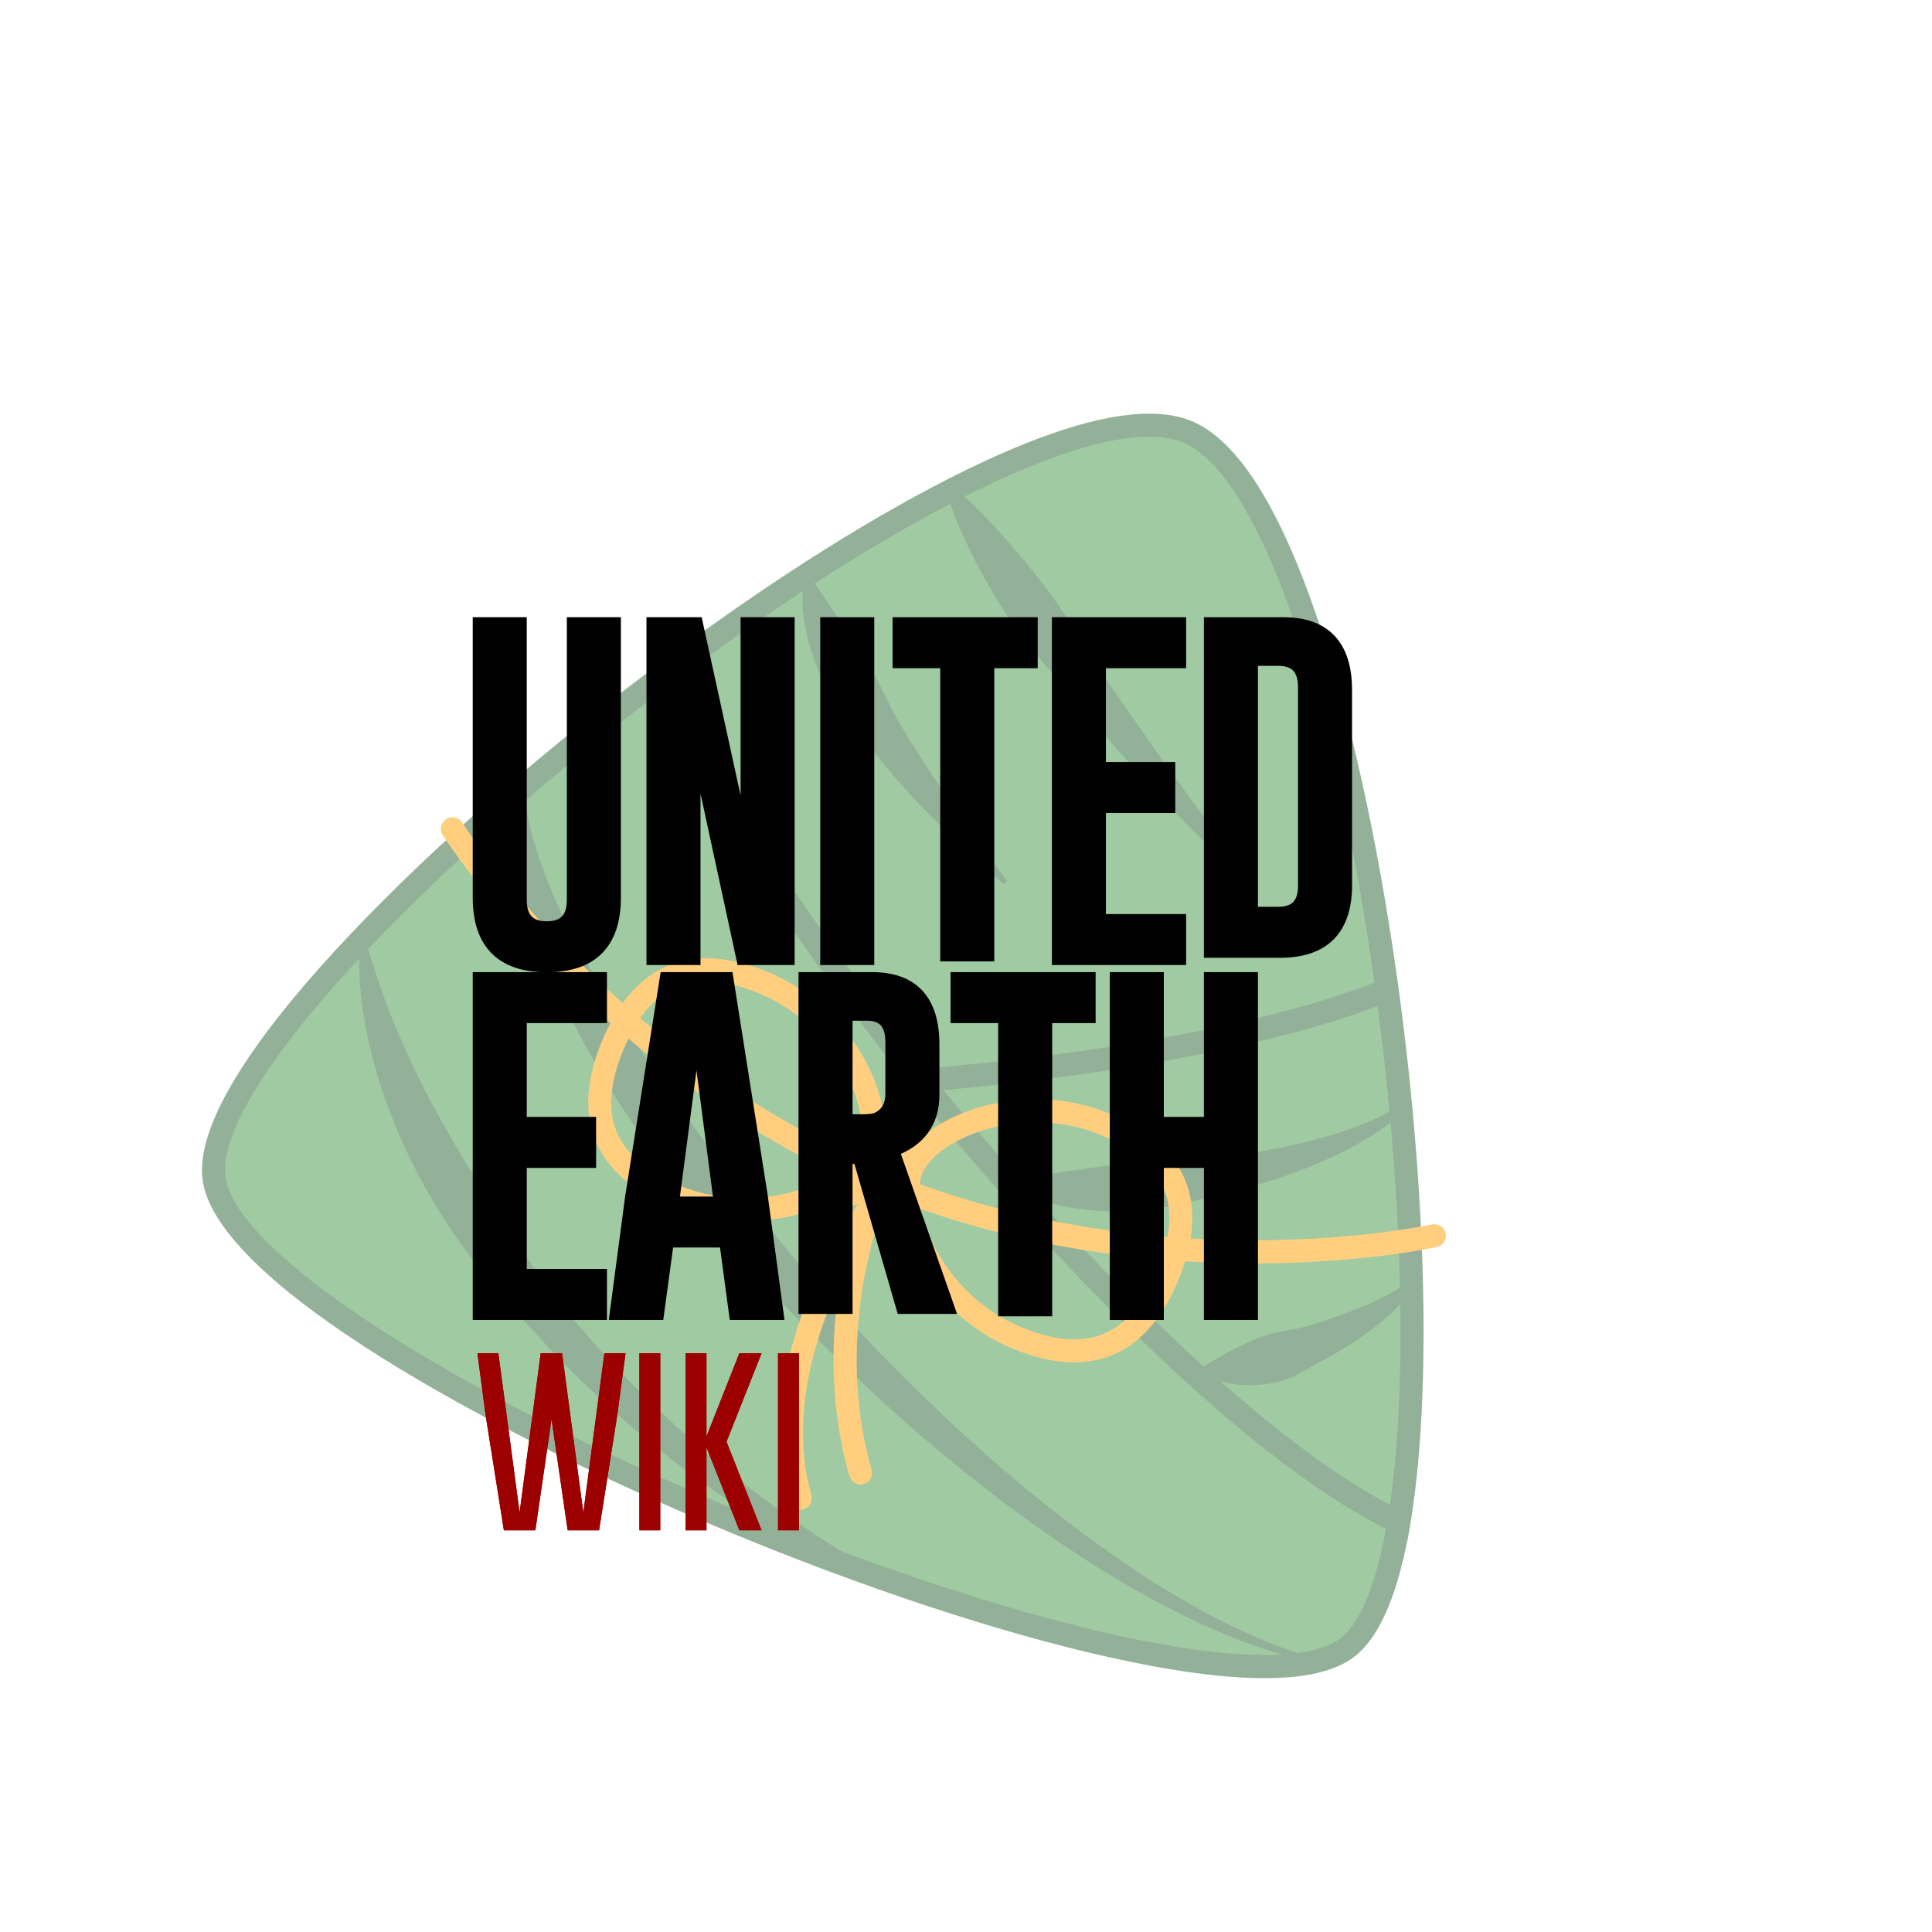 <svg xmlns="http://www.w3.org/2000/svg" xmlns:xlink="http://www.w3.org/1999/xlink" fill="none" version="1.1" width="261.312" height="261.313" viewBox="0 0 261.312 261.313"><defs><clipPath id="master_svg0_62_3681"><rect x="76.537" y="0" width="200" height="200" rx="0"/></clipPath></defs><g><g transform="matrix(0.924,0.383,-0.383,0.924,5.826,-29.289)" style="opacity:0.5;" clip-path="url(#master_svg0_62_3681)"><g><path d="M123.488,79.543C102.948,114.327,87.012,154.014,93.571,165.374C105.941,186.8,247.068,186.529,259.421,165.374C261.512,161.793,261.31,155.309,259.399,147.007C225.446,145.42,148.917,105.94,123.488,79.543Z" fill="#419646" fill-opacity="1"/></g><g><path d="M230.361,81.112C219.38,92.028,199.1,105.09,176.781,116.578C206.556,132.765,239.957,146.098,259.399,147.007C255.409,129.673,243.964,104.415,230.361,81.112Z" fill="#419646" fill-opacity="1"/></g><g><path d="M176.495,21.744C163.509,21.744,141.691,48.718,123.488,79.543C134.356,90.824,154.558,104.496,176.781,116.577C199.1,105.09,219.38,92.028,230.36,81.112C211.992,49.645,189.688,21.744,176.495,21.744Z" fill="#419646" fill-opacity="1"/></g><g><path d="M261.357,148.663L261.384,148.664L260.922,146.657L260.656,145.502L260.647,145.501C256.608,128.936,246.109,105.158,232.319,81.37L232.32,81.368L231.711,80.324L230.692,78.58L230.688,78.584C221.382,62.837,211.473,48.692,202.665,38.6C191.998,26.378,183.193,20.181,176.496,20.181C169.895,20.181,161.242,26.193,150.777,38.05C142.013,47.979,132.498,61.411,123.192,76.983L123.188,76.979L122.143,78.748L121.539,79.771L121.541,79.773C111.215,97.382,102.481,115.429,96.9,130.706C93.898,138.924,91.928,146.03,91.046,151.826C90.062,158.284,90.457,163.104,92.218,166.155C99.278,178.383,141.284,182.819,175.111,182.902C175.456,182.903,175.8,182.904,176.145,182.904C195.943,182.904,214.943,181.503,229.751,178.946C247.132,175.946,257.568,171.644,260.77,166.161C262.814,162.66,263.009,156.778,261.357,148.663ZM187.414,120.406C187.21,120.302,187.005,120.197,186.801,120.093C186.543,119.961,186.285,119.829,186.027,119.696L185.489,119.42C185.191,119.266,184.892,119.112,184.594,118.957L184.185,118.744C183.819,118.554,183.453,118.363,183.086,118.171L182.88,118.063C181.958,117.58,181.039,117.093,180.122,116.603L180.265,116.527C180.868,116.211,181.469,115.895,182.066,115.578L182.249,115.48C182.868,115.151,183.487,114.82,184.104,114.488L184.143,114.467C184.762,114.134,185.378,113.8,185.99,113.466L186.112,113.399C186.701,113.078,187.288,112.755,187.875,112.431L188.102,112.305C188.666,111.993,189.226,111.681,189.783,111.369L190.062,111.212C190.609,110.905,191.155,110.597,191.7,110.287L191.975,110.131C192.523,109.818,193.069,109.506,193.61,109.194L193.832,109.066C194.39,108.743,194.946,108.42,195.498,108.097L195.615,108.029C196.16,107.709,196.704,107.389,197.247,107.066L197.378,106.989C197.914,106.671,198.445,106.353,198.974,106.035L199.215,105.89C199.723,105.583,200.227,105.277,200.729,104.971L201.012,104.797C201.503,104.497,201.993,104.196,202.481,103.893L202.767,103.715C203.254,103.413,203.737,103.111,204.216,102.809L204.473,102.646C204.963,102.337,205.451,102.028,205.933,101.719C205.989,101.683,206.045,101.648,206.101,101.612C206.577,101.307,207.05,101.002,207.518,100.697L207.653,100.61C208.131,100.299,208.603,99.989,209.072,99.68L209.305,99.526C209.843,99.17,210.379,98.812,210.914,98.452C211.865,97.812,212.81,97.165,213.751,96.512L213.988,96.346C214.418,96.047,214.844,95.748,215.264,95.451L215.433,95.331C215.853,95.032,216.269,94.735,216.681,94.438L216.774,94.371C217.193,94.069,217.61,93.764,218.026,93.458L218.213,93.321C218.605,93.032,218.996,92.741,219.386,92.449L219.607,92.283C220.057,91.945,220.506,91.603,220.953,91.26C221.32,90.978,221.686,90.695,222.051,90.409C222.115,90.359,222.178,90.309,222.242,90.259C222.608,89.972,222.973,89.682,223.337,89.391L223.463,89.289C223.833,88.993,224.2,88.695,224.566,88.394L224.592,88.373C224.954,88.076,225.315,87.776,225.674,87.474L225.792,87.375C226.127,87.093,226.46,86.809,226.792,86.523C226.842,86.479,226.893,86.436,226.943,86.392C227.261,86.117,227.577,85.84,227.891,85.562L228.042,85.427C228.349,85.154,228.654,84.879,228.958,84.602C229.001,84.563,229.043,84.524,229.086,84.485C229.388,84.208,229.688,83.93,229.985,83.649L230.013,83.624C232.407,87.773,234.725,91.965,236.965,96.199L236.693,96.53C235.962,97.434,235.151,98.275,234.328,99.096C232.667,100.725,230.877,102.224,229.015,103.625L227.611,104.667L226.182,105.674L224.735,106.655C224.252,106.98,223.757,107.291,223.27,107.609C222.291,108.241,221.304,108.859,220.304,109.456L219.557,109.909L218.802,110.348C218.299,110.641,217.798,110.936,217.287,111.215C215.262,112.363,213.131,113.326,211.01,114.267C209.954,114.737,208.909,115.232,207.876,115.751C207.364,116.016,206.851,116.276,206.345,116.552L204.832,117.389C202.815,118.538,200.812,119.71,198.822,120.906L195.792,122.742C195.285,123.067,194.769,123.363,194.253,123.693C194.22,123.714,194.187,123.734,194.154,123.755C193.231,123.307,192.309,122.856,191.389,122.4L191.376,122.394C190.504,121.962,189.633,121.527,188.764,121.089C188.557,120.985,188.351,120.88,188.144,120.776C187.901,120.652,187.658,120.529,187.414,120.406ZM247.394,117.656C247.139,118.01,246.875,118.358,246.604,118.7C245.779,119.731,244.9,120.717,243.97,121.654L243.274,122.356L242.563,123.043C242.085,123.497,241.608,123.949,241.116,124.387C240.634,124.832,240.144,125.268,239.646,125.696C239.156,126.131,238.654,126.552,238.15,126.968C237.147,127.806,236.02,128.504,234.926,129.203C234.386,129.551,233.864,129.925,233.361,130.325C233.116,130.526,232.875,130.734,232.639,130.947C232.406,131.164,232.177,131.386,231.951,131.611C231.054,132.523,230.193,133.479,229.347,134.506L228.713,135.292L228.076,136.109C227.864,136.398,227.645,136.67,227.427,136.972L227.093,137.425C227.042,137.5,226.989,137.573,226.936,137.647C217.832,134.412,207.895,130.273,197.622,125.416C197.912,125.391,198.198,125.354,198.488,125.324C199.113,125.258,199.73,125.164,200.343,125.053C202.801,124.621,205.183,123.921,207.483,123.049L208.342,122.711C208.627,122.596,208.904,122.466,209.186,122.344C209.746,122.093,210.303,121.836,210.843,121.547C211.933,120.987,212.982,120.351,214.007,119.68C216.051,118.325,218,116.841,219.981,115.427C223.936,112.587,227.699,109.471,231.091,105.96L232.341,104.622C232.749,104.167,233.148,103.704,233.551,103.248L234.715,101.834C235.088,101.347,235.459,100.863,235.817,100.368C236.466,99.438,237.095,98.497,237.653,97.51C241.276,104.426,244.551,111.203,247.394,117.656ZM229.747,138.626C229.814,138.62,229.88,138.615,229.947,138.609C230.138,138.585,230.326,138.552,230.517,138.522C230.901,138.464,231.269,138.377,231.638,138.286C233.107,137.908,234.471,137.313,235.731,136.588C236.046,136.409,236.352,136.215,236.648,136.006C236.945,135.803,237.231,135.585,237.505,135.352C238.056,134.891,238.558,134.378,239.029,133.835C239.965,132.741,240.803,131.573,241.704,130.485C242.15,129.936,242.591,129.385,243.017,128.822C243.232,128.542,243.441,128.258,243.646,127.97C243.852,127.683,244.06,127.4,244.259,127.108C244.656,126.524,245.042,125.933,245.416,125.334L245.962,124.425L246.488,123.505C247.152,122.273,247.779,121.02,248.289,119.711C252.386,129.215,255.509,137.954,257.378,145.302C250.057,144.647,240.551,142.312,229.747,138.626ZM176.496,23.306C182.169,23.306,190.404,29.305,200.31,40.655C209.122,50.751,219.069,64.99,228.396,80.848L228.325,80.916C228.251,80.988,228.175,81.059,228.1,81.131C228.006,81.22,227.912,81.309,227.817,81.399C227.741,81.47,227.664,81.542,227.587,81.614C227.491,81.705,227.394,81.795,227.296,81.886C227.219,81.957,227.141,82.029,227.063,82.101C226.964,82.192,226.864,82.283,226.764,82.375C226.685,82.447,226.605,82.519,226.525,82.591C226.423,82.684,226.32,82.777,226.216,82.87C226.137,82.941,226.057,83.012,225.977,83.083C225.791,83.25,225.604,83.415,225.416,83.58C225.307,83.676,225.197,83.771,225.087,83.867C224.893,84.036,224.698,84.205,224.503,84.372L224.258,84.581C223.859,84.921,223.458,85.258,223.055,85.593C222.929,85.698,222.802,85.802,222.674,85.907L222.434,86.105C222.303,86.212,222.171,86.32,222.038,86.427L221.804,86.617C221.443,86.909,221.08,87.199,220.716,87.487L220.51,87.65C220.351,87.775,220.191,87.901,220.031,88.026L219.845,88.172C219.672,88.307,219.497,88.442,219.323,88.577C219.271,88.616,219.22,88.656,219.169,88.696C218.97,88.849,218.77,89.002,218.57,89.154L218.484,89.22C217.278,90.137,216.061,91.039,214.832,91.924L214.822,91.932C214.575,92.11,214.328,92.287,214.081,92.464L213.982,92.534C213.762,92.691,213.54,92.848,213.317,93.006L213.175,93.106C212.964,93.255,212.753,93.403,212.541,93.552L212.379,93.665C212.173,93.809,211.966,93.953,211.758,94.097L211.567,94.229C211.367,94.368,211.167,94.506,210.965,94.644L210.753,94.79C210.557,94.924,210.36,95.059,210.162,95.194L209.937,95.346C209.74,95.48,209.543,95.613,209.345,95.746L209.116,95.901C208.919,96.033,208.72,96.166,208.521,96.299L208.283,96.458C208.085,96.59,207.887,96.722,207.688,96.854L207.443,97.015C207.243,97.147,207.043,97.279,206.842,97.411L206.595,97.573C206.394,97.705,206.192,97.837,205.988,97.969L205.738,98.131C205.534,98.264,205.329,98.397,205.123,98.53L204.873,98.69C204.581,98.878,204.289,99.065,203.996,99.252C203.787,99.386,203.577,99.52,203.366,99.653L203.117,99.811C202.901,99.947,202.685,100.084,202.469,100.219L202.227,100.372C202.005,100.511,201.783,100.65,201.56,100.788L201.328,100.934C201.098,101.077,200.867,101.22,200.636,101.363C200.565,101.407,200.494,101.451,200.423,101.495C200.118,101.683,199.812,101.871,199.506,102.058C199.253,102.213,199,102.368,198.746,102.522L198.582,102.622C198.314,102.785,198.045,102.947,197.776,103.11L197.648,103.187C197.342,103.372,197.034,103.557,196.725,103.742L196.712,103.75C195.42,104.522,194.124,105.286,192.822,106.041L192.776,106.068C192.467,106.247,192.157,106.426,191.845,106.605L191.673,106.704C191.319,106.907,190.964,107.11,190.609,107.313C190.364,107.452,190.119,107.592,189.873,107.731C189.774,107.788,189.673,107.845,189.573,107.901C189.342,108.032,189.111,108.163,188.878,108.294C188.764,108.358,188.65,108.421,188.536,108.486L187.877,108.855C187.541,109.043,187.203,109.23,186.866,109.418L186.472,109.636C186.126,109.827,185.78,110.018,185.434,110.208C185.089,110.398,184.743,110.587,184.397,110.776C183.851,111.073,183.305,111.369,182.758,111.663L182.312,111.903C181.961,112.092,181.61,112.28,181.258,112.467C181.06,112.573,180.863,112.678,180.664,112.783L180.198,113.031C180.004,113.133,179.809,113.236,179.615,113.339L179.132,113.593C178.581,113.882,178.03,114.17,177.479,114.457L176.99,114.71L176.801,114.808C176.457,114.62,176.114,114.432,175.772,114.244L175.698,114.204C175.385,114.031,175.072,113.859,174.76,113.686C153.816,102.083,135.887,89.671,125.786,79.648L125.732,79.593C125.635,79.497,125.541,79.401,125.445,79.305C129.145,73.086,132.937,67.13,136.71,61.592C136.856,62.01,137.02,62.418,137.194,62.821C137.644,63.867,138.205,64.828,138.794,65.781C139.41,66.694,140.045,67.623,140.761,68.445C141.113,68.866,141.472,69.282,141.837,69.693C142.206,70.098,142.595,70.473,142.98,70.859C143.372,71.236,143.765,71.613,144.17,71.976C144.577,72.334,145.005,72.661,145.434,72.987C146.3,73.63,147.18,74.262,148.122,74.783C149.059,75.316,149.999,75.837,150.936,76.358C151.888,76.848,152.834,77.342,153.76,77.865C154.225,78.123,154.685,78.39,155.153,78.639L156.568,79.366L159.401,80.801C161.322,81.687,163.244,82.561,165.179,83.391L168.112,84.565L169.575,85.151C170.063,85.346,170.548,85.545,171.047,85.713L174.017,86.765C175.011,87.105,175.999,87.454,176.993,87.784L177.252,87.215C176.365,86.656,175.47,86.116,174.582,85.567L171.906,83.953C170.138,82.853,168.389,81.732,166.638,80.628C166.195,80.361,165.772,80.06,165.34,79.775L164.051,78.912C163.193,78.337,162.326,77.779,161.475,77.199L158.947,75.433L157.681,74.56C157.264,74.264,156.858,73.952,156.447,73.648C155.625,73.041,154.824,72.405,154.028,71.766L151.729,69.756C151.342,69.43,150.951,69.109,150.575,68.776C150.194,68.45,149.804,68.133,149.407,67.827C149.013,67.518,148.599,67.231,148.198,66.935C147.802,66.633,147.394,66.346,146.984,66.059L145.735,65.221C145.326,64.932,144.913,64.65,144.496,64.374C144.286,64.234,144.074,64.096,143.861,63.961C143.646,63.826,143.448,63.679,143.238,63.539C142.825,63.256,142.397,62.983,141.966,62.708C141.133,62.142,140.263,61.591,139.406,61.014L139.075,60.802C138.964,60.731,138.865,60.654,138.754,60.583C138.537,60.438,138.322,60.289,138.095,60.145L137.829,59.961C142.191,53.649,146.512,47.921,150.62,43.024C150.988,43.432,151.363,43.834,151.745,44.23C152.255,44.755,152.773,45.272,153.299,45.781C153.561,46.036,153.828,46.282,154.095,46.53C154.362,46.778,154.627,47.029,154.899,47.269C157.058,49.217,159.315,51.03,161.645,52.731C163.977,54.43,166.426,55.951,168.991,57.278L170.915,58.271L172.853,59.239L174.783,60.218L176.7,61.216C181.786,63.924,186.973,66.45,192.222,68.828C197.487,71.176,202.82,73.374,208.246,75.285L208.5,74.714C207.254,74,206.001,73.305,204.755,72.601C203.499,71.921,202.27,71.184,201.037,70.461L199.186,69.381L198.26,68.845L197.344,68.288L193.683,66.065C192.463,65.326,191.26,64.555,190.049,63.803L188.232,62.675L186.431,61.52C185.228,60.755,184.021,60,182.823,59.227L179.234,56.906C178.035,56.139,176.872,55.309,175.703,54.493C174.536,53.673,173.381,52.836,172.223,52.001C171.062,51.175,169.879,50.386,168.68,49.621C167.481,48.857,166.244,48.152,165,47.458C162.49,46.077,159.933,44.784,157.333,43.583C155.6,42.799,153.85,42.037,152.041,41.355C152.398,40.941,152.757,40.528,153.119,40.118C162.827,29.12,170.91,23.306,176.496,23.306ZM175.119,179.777C133.003,179.674,100.026,173.429,94.924,164.592C92.129,159.751,93.873,148.098,99.835,131.778C99.996,131.336,100.161,130.891,100.328,130.444C100.951,131.975,101.66,133.476,102.467,134.922L102.946,135.792C103.111,136.079,103.26,136.378,103.438,136.656C103.784,137.219,104.141,137.776,104.494,138.337L105.028,139.178C105.207,139.458,105.407,139.72,105.596,139.993C105.979,140.532,106.36,141.076,106.753,141.611C109.907,145.883,113.591,149.744,117.574,153.23L119.089,154.514L119.85,155.151C120.105,155.363,120.37,155.559,120.63,155.764C121.15,156.172,121.68,156.567,122.205,156.969L122.997,157.566L123.808,158.134C125.965,159.658,128.2,161.066,130.486,162.375L132.211,163.336L133.073,163.816C133.362,163.973,133.656,164.121,133.948,164.273L135.7,165.176C136.283,165.479,136.866,165.781,137.46,166.062L139.231,166.92C139.821,167.205,140.408,167.497,141.006,167.766L142.79,168.589L143.681,169C143.977,169.14,144.276,169.273,144.578,169.4C149.352,171.528,154.235,173.402,159.208,175.013C164.181,176.594,169.227,177.919,174.322,178.973C175.742,179.259,177.166,179.525,178.594,179.77C177.438,179.777,176.28,179.78,175.119,179.777ZM229.219,175.867C218.414,177.732,205.333,178.97,191.331,179.494C185.83,178.631,180.394,177.436,175.056,175.935C170.156,174.573,165.331,172.958,160.6,171.096C155.871,169.274,151.241,167.201,146.732,164.888C146.448,164.747,146.168,164.601,145.891,164.449L145.056,163.999L143.387,163.101C142.826,162.812,142.29,162.476,141.743,162.16L140.111,161.201C137.956,159.896,135.836,158.535,133.752,157.119C131.67,155.712,129.616,154.275,127.577,152.823L126.808,152.285L126.053,151.728C125.547,151.361,125.046,150.988,124.535,150.627C124.282,150.444,124.022,150.268,123.775,150.078L123.029,149.511L121.527,148.388C117.542,145.372,113.688,142.176,110.072,138.696C109.187,137.811,108.246,136.963,107.394,136.041L106.076,134.68C105.639,134.224,105.232,133.744,104.802,133.277L104.16,132.573L103.837,132.22C103.733,132.101,103.634,131.977,103.531,131.857C103.122,131.372,102.715,130.882,102.296,130.397C102.09,130.151,101.872,129.913,101.675,129.661L101.082,128.905C101.043,128.856,101.005,128.807,100.966,128.759C103.971,120.917,107.757,112.418,112.12,103.677C112.295,104.194,112.485,104.706,112.688,105.212L113.216,106.447C113.406,106.852,113.608,107.249,113.804,107.652C113.904,107.853,114,108.056,114.106,108.254L114.431,108.838C114.651,109.227,114.863,109.624,115.091,110.009C116.931,113.076,119.103,115.932,121.456,118.599L122.352,119.587C122.65,119.918,122.948,120.248,123.257,120.566C123.873,121.205,124.484,121.853,125.12,122.469C125.75,123.093,126.378,123.722,127.033,124.317L128.006,125.223L128.994,126.11L129.986,126.992L130.998,127.849L132.011,128.706L133.037,129.543L134.069,130.375L135.115,131.185L136.162,131.996L137.22,132.789C142.881,136.998,148.884,140.699,155.104,143.944C161.332,147.176,167.687,150.117,174.103,152.887C177.31,154.272,180.543,155.594,183.801,156.855C187.059,158.111,190.342,159.301,193.648,160.424C200.267,162.644,206.98,164.583,213.778,166.169C217.179,166.952,220.601,167.645,224.043,168.226C227.485,168.804,230.945,169.281,234.423,169.585C237.9,169.893,241.392,170.053,244.882,169.997C247.153,169.954,249.424,169.819,251.679,169.567C246.626,172.023,238.995,174.179,229.219,175.867ZM258.071,164.585C257.26,165.975,255.728,167.316,253.533,168.587C250.66,168.802,247.776,168.812,244.903,168.673C241.471,168.516,238.052,168.152,234.656,167.641C227.863,166.617,221.16,165.053,214.563,163.144C207.96,161.254,201.457,159.02,195.064,156.516C191.862,155.282,188.685,153.982,185.536,152.618C182.389,151.251,179.269,149.824,176.178,148.338C175.409,147.961,174.634,147.593,173.869,147.207L171.572,146.055C170.809,145.664,170.053,145.261,169.294,144.864C168.536,144.466,167.785,144.053,167.031,143.648C164.027,142.009,161.059,140.308,158.127,138.544L155.928,137.231C155.2,136.786,154.476,136.335,153.744,135.896L151.568,134.554L149.399,133.202C146.514,131.394,143.648,129.562,140.82,127.68C135.167,123.914,129.668,119.926,124.582,115.478C122.042,113.252,119.633,110.889,117.416,108.348C117.139,108.03,116.878,107.702,116.607,107.378L116.203,106.89L115.819,106.389C115.565,106.054,115.302,105.721,115.052,105.381L114.326,104.343C113.832,103.606,113.364,102.851,112.922,102.082C116.259,95.48,119.915,88.756,123.807,82.086C134.159,92.29,152.005,104.675,173.452,116.534L173.44,116.54L176.035,117.95L176.761,118.345L176.763,118.344C177.471,118.727,178.181,119.11,178.895,119.491L178.986,119.539C179.863,120.007,180.745,120.472,181.63,120.936L182.048,121.154C182.803,121.549,183.562,121.942,184.323,122.334C184.547,122.45,184.772,122.565,184.996,122.68C185.652,123.016,186.31,123.35,186.97,123.684C196.404,128.454,205.797,132.744,214.768,136.379C214.967,136.459,215.167,136.541,215.366,136.621C215.909,136.84,216.45,137.055,216.99,137.269C217.785,137.584,218.582,137.896,219.38,138.204C219.827,138.377,220.271,138.547,220.714,138.716C220.947,138.804,221.182,138.896,221.413,138.983C221.64,139.069,221.865,139.152,222.092,139.237L222.478,139.381C223.139,139.627,223.796,139.87,224.449,140.107C224.631,140.173,224.811,140.237,224.992,140.302C225.467,140.474,225.94,140.642,226.41,140.808C226.572,140.866,226.736,140.926,226.897,140.982C239.496,145.408,249.995,147.934,258.131,148.498C260.2,158.115,259.259,162.551,258.071,164.585Z" fill="#286432" fill-opacity="1"/></g><g><path d="M250.278,108.479C249.783,107.773,248.809,107.6,248.102,108.095C248.025,108.149,240.219,113.565,227.604,118.908C224.67,120.15,221.695,121.293,218.684,122.337C218.092,119.849,217.083,117.749,215.658,116.066C212.774,112.663,208.22,110.938,202.123,110.938C196.265,110.938,190.428,112.999,185.686,116.742C183.122,118.767,181.134,121.128,179.942,123.468C179.211,123.613,178.685,124.255,178.685,125C178.685,124.137,177.985,123.437,177.123,123.437C176.26,123.437,175.56,124.137,175.56,125C175.56,124.255,175.034,123.613,174.303,123.468C173.111,121.128,171.124,118.767,168.559,116.742C163.817,112.999,157.98,110.938,152.123,110.938C146.025,110.938,141.471,112.663,138.588,116.066C137.162,117.749,136.153,119.849,135.561,122.337C132.551,121.293,129.576,120.15,126.641,118.908C114.046,113.574,106.244,108.165,106.144,108.095C105.437,107.614,104.475,107.791,103.985,108.491C103.494,109.191,103.658,110.156,104.351,110.655C104.676,110.882,112.447,116.281,125.34,121.751C128.534,123.104,131.774,124.344,135.055,125.468C134.974,126.351,134.934,127.238,134.935,128.125C134.935,133.267,136.164,137.324,138.588,140.184C141.471,143.587,146.025,145.312,152.123,145.312C157.98,145.312,163.817,143.251,168.559,139.508C170.206,138.207,171.615,136.767,172.728,135.284C173.021,135.694,173.494,135.937,173.998,135.937C174.555,135.937,175.069,135.64,175.348,135.158C174.892,137.368,173.998,142.508,173.998,148.828C173.998,159.92,176.817,169.307,182.152,175.976C182.449,176.347,182.898,176.563,183.374,176.563C183.974,176.562,184.521,176.218,184.781,175.676C185.041,175.135,184.968,174.493,184.593,174.024C178.434,166.326,177.131,156.115,177.123,148.904C177.122,147.978,177.141,147.052,177.18,146.128C178.649,152.342,181.787,161.457,188.402,169.726C188.947,170.38,189.915,170.478,190.579,169.946C191.244,169.415,191.361,168.449,190.843,167.774C178.852,152.786,178.685,134.556,178.685,134.375C178.685,135.238,179.385,135.937,180.248,135.937C180.751,135.937,181.224,135.694,181.517,135.284C182.63,136.767,184.039,138.207,185.687,139.508C190.428,143.251,196.265,145.312,202.123,145.312C208.22,145.312,212.774,143.587,215.658,140.184C218.081,137.324,219.31,133.267,219.31,128.125C219.31,127.204,219.269,126.319,219.19,125.468C222.471,124.344,225.712,123.104,228.905,121.751C241.798,116.281,249.569,110.882,249.894,110.655C250.6,110.16,250.772,109.186,250.278,108.479ZM187.623,119.195C190.051,117.278,195.164,114.063,202.123,114.063C209.944,114.063,214.358,117.033,215.722,123.328C206.256,126.383,194.69,129.018,182.014,129.576C181.881,129.071,181.81,128.585,181.81,128.125C181.81,125.488,184.092,121.983,187.623,119.195ZM152.123,114.063C159.082,114.063,164.194,117.278,166.622,119.195C170.153,121.983,172.435,125.488,172.435,128.125C172.435,128.585,172.364,129.071,172.231,129.576C159.555,129.019,147.989,126.383,138.523,123.328C139.888,117.033,144.301,114.063,152.123,114.063ZM166.622,137.055C164.194,138.972,159.082,142.187,152.123,142.187C142.528,142.187,138.06,137.719,138.06,128.125C138.06,127.557,138.077,127.009,138.108,126.478C147.37,129.426,158.548,131.959,170.786,132.634C169.777,134.155,168.35,135.691,166.622,137.055ZM216.185,128.125C216.185,137.719,211.717,142.187,202.123,142.187C195.164,142.187,190.051,138.972,187.623,137.055C185.895,135.691,184.468,134.155,183.459,132.634C195.697,131.959,206.875,129.425,216.137,126.477C216.168,127.009,216.185,127.557,216.185,128.125Z" fill="#FFA000" fill-opacity="1"/></g></g><g><g><path d="M82.977,121.401Q82.977,130.504,73.95,130.504Q64.939,130.504,64.939,121.385L64.939,84.483L70.247,84.483L70.247,121.691Q70.247,125.608,73.95,125.608Q77.668,125.608,77.668,121.691L77.668,84.483L82.977,84.483L82.977,121.401ZM88.439,84.483L94.099,84.483L101.168,116.841L101.168,84.483L106.477,84.483L106.477,129.525L100.571,129.525L93.747,97.977L93.747,129.525L88.439,129.525L88.439,84.483ZM111.939,84.483L117.247,84.483L117.247,129.525L111.939,129.525L111.939,84.483ZM139.355,84.483L139.355,89.379L133.48,89.379L133.48,129.035L128.171,129.035L128.171,89.379L121.73,89.379L121.73,84.483L139.355,84.483ZM157.959,104.066L157.959,108.962L148.581,108.962L148.581,124.629L159.428,124.629L159.428,129.525L143.272,129.525L143.272,84.483L159.428,84.483L159.428,89.379L148.581,89.379L148.581,104.066L157.959,104.066ZM163.834,84.483L173.58,84.483Q181.872,84.483,181.872,93.357L181.872,119.718Q181.872,128.546,173.121,128.546L163.834,128.546L163.834,84.483ZM169.143,89.058L169.143,123.65L172.876,123.65Q176.563,123.65,176.563,119.809L176.563,92.944Q176.563,89.058,172.876,89.058L169.143,89.058ZM79.626,152.066L79.626,156.962L70.247,156.962L70.247,172.629L81.095,172.629L81.095,177.525L64.939,177.525L64.939,132.483L81.095,132.483L81.095,137.379L70.247,137.379L70.247,152.066L79.626,152.066ZM102.851,161.843L104.962,177.525L99.577,177.525L98.261,167.733L90.167,167.733L88.836,177.525L83.482,177.525L85.547,161.935L90.213,132.483L98.215,132.483L102.851,161.843ZM97.572,162.837L94.206,137.073L90.825,162.837L97.572,162.837ZM109.001,132.483L117.951,132.483Q126.06,132.483,126.06,141.28L126.06,148.058Q126.06,153.55,120.583,155.493L128.034,176.714L122.174,176.714L116.284,156.304L114.31,156.58L114.31,176.714L109.001,176.714L109.001,132.483ZM114.31,137.058L114.31,151.714L116.467,151.714Q117.936,151.714,118.579,151.485Q120.751,150.552,120.751,147.874L120.751,140.928Q120.751,137.058,117.278,137.058L114.31,137.058ZM147.189,132.483L147.189,137.379L141.314,137.379L141.314,177.035L136.005,177.035L136.005,137.379L129.564,137.379L129.564,132.483L147.189,132.483ZM151.105,132.483L156.414,132.483L156.414,152.066L163.834,152.066L163.834,132.483L169.143,132.483L169.143,177.525L163.834,177.525L163.834,156.962L156.414,156.962L156.414,177.525L151.105,177.525L151.105,132.483Z" fill="#000000" fill-opacity="1"/><path d="M82.977,121.401Q82.977,130.504,73.95,130.504Q64.939,130.504,64.939,121.385L64.939,84.483L70.247,84.483L70.247,121.691Q70.247,125.608,73.95,125.608Q77.668,125.608,77.668,121.691L77.668,84.483L82.977,84.483L82.977,121.401ZM88.439,84.483L94.099,84.483L101.168,116.841L101.168,84.483L106.477,84.483L106.477,129.525L100.571,129.525L93.747,97.977L93.747,129.525L88.439,129.525L88.439,84.483ZM111.939,84.483L117.247,84.483L117.247,129.525L111.939,129.525L111.939,84.483ZM139.355,84.483L139.355,89.379L133.48,89.379L133.48,129.035L128.171,129.035L128.171,89.379L121.73,89.379L121.73,84.483L139.355,84.483ZM157.959,104.066L157.959,108.962L148.581,108.962L148.581,124.629L159.428,124.629L159.428,129.525L143.272,129.525L143.272,84.483L159.428,84.483L159.428,89.379L148.581,89.379L148.581,104.066L157.959,104.066ZM163.834,84.483L173.58,84.483Q181.872,84.483,181.872,93.357L181.872,119.718Q181.872,128.546,173.121,128.546L163.834,128.546L163.834,84.483ZM169.143,89.058L169.143,123.65L172.876,123.65Q176.563,123.65,176.563,119.809L176.563,92.944Q176.563,89.058,172.876,89.058L169.143,89.058ZM79.626,152.066L79.626,156.962L70.247,156.962L70.247,172.629L81.095,172.629L81.095,177.525L64.939,177.525L64.939,132.483L81.095,132.483L81.095,137.379L70.247,137.379L70.247,152.066L79.626,152.066ZM102.851,161.843L104.962,177.525L99.577,177.525L98.261,167.733L90.167,167.733L88.836,177.525L83.482,177.525L85.547,161.935L90.213,132.483L98.215,132.483L102.851,161.843ZM97.572,162.837L94.206,137.073L90.825,162.837L97.572,162.837ZM109.001,132.483L117.951,132.483Q126.06,132.483,126.06,141.28L126.06,148.058Q126.06,153.55,120.583,155.493L128.034,176.714L122.174,176.714L116.284,156.304L114.31,156.58L114.31,176.714L109.001,176.714L109.001,132.483ZM114.31,137.058L114.31,151.714L116.467,151.714Q117.936,151.714,118.579,151.485Q120.751,150.552,120.751,147.874L120.751,140.928Q120.751,137.058,117.278,137.058L114.31,137.058ZM147.189,132.483L147.189,137.379L141.314,137.379L141.314,177.035L136.005,177.035L136.005,137.379L129.564,137.379L129.564,132.483L147.189,132.483ZM151.105,132.483L156.414,132.483L156.414,152.066L163.834,152.066L163.834,132.483L169.143,132.483L169.143,177.525L163.834,177.525L163.834,156.962L156.414,156.962L156.414,177.525L151.105,177.525L151.105,132.483Z" fill-opacity="0" stroke-opacity="1" stroke="#000000" fill="none" stroke-width="2"/></g><g><path d="M78.896,204.597L81.752,183.023L84.608,183.023L83.494,191.364L81.028,206.981L76.78,206.981L74.599,191.95L72.41,206.981L68.153,206.981L65.671,191.34L64.573,183.023L67.405,183.023L70.277,204.572L73.134,183.023L76.023,183.023L78.896,204.597ZM86.48,183.023L89.304,183.023L89.304,206.981L86.48,206.981L86.48,183.023ZM98.264,195.002L103.009,206.981L100.006,206.981L95.554,195.759L95.554,206.981L92.73,206.981L92.73,183.023L95.554,183.023L95.554,194.294L100.006,183.023L103.009,183.023L98.264,195.002ZM105.23,183.023L108.054,183.023L108.054,206.981L105.23,206.981L105.23,183.023Z" fill="#9C0000" fill-opacity="1"/><path d="M79.399,200.798L78.896,204.597L78.39,200.798L76.023,183.023L73.134,183.023L70.78,200.778L70.277,204.572L69.772,200.778L67.405,183.023L64.573,183.023L64.705,184.023L65.671,191.34L68.153,206.981L72.41,206.981L74.093,195.426L74.599,191.95L75.103,195.426L76.78,206.981L81.028,206.981L83.494,191.364L84.475,184.023L84.608,183.023L81.752,183.023L79.399,200.798ZM82.628,184.023L79.887,204.728L77.904,204.729L75.147,184.023L74.01,184.023L71.269,204.704L69.286,204.704L66.529,184.023L65.713,184.023L66.661,191.196L69.007,205.981L71.545,205.981L73.609,191.806L75.588,191.807L77.645,205.981L80.173,205.981L82.504,191.22L83.466,184.023L82.628,184.023ZM98.264,195.002L102.612,184.023L103.009,183.023L100.006,183.023L96.554,191.762L95.554,194.294L95.554,183.023L92.73,183.023L92.73,206.981L95.554,206.981L95.554,195.759L96.554,198.28L100.006,206.981L103.009,206.981L102.612,205.981L98.264,195.002ZM101.537,205.981L97.334,195.37L97.188,195.002L101.537,184.023L100.686,184.023L96.484,194.661L94.554,194.294L94.554,184.023L93.73,184.023L93.73,205.981L94.554,205.981L94.554,195.759L96.484,195.39L100.685,205.981L101.537,205.981ZM88.304,183.023L86.48,183.023L86.48,206.981L89.304,206.981L89.304,183.023L88.304,183.023ZM88.304,184.023L88.304,205.981L87.48,205.981L87.48,184.023L88.304,184.023ZM107.054,183.023L105.23,183.023L105.23,206.981L108.054,206.981L108.054,183.023L107.054,183.023ZM107.054,184.023L106.23,184.023L106.23,205.981L107.054,205.981L107.054,184.023Z" fill-rule="evenodd" fill="#9C0000" fill-opacity="1"/></g></g></g></svg>